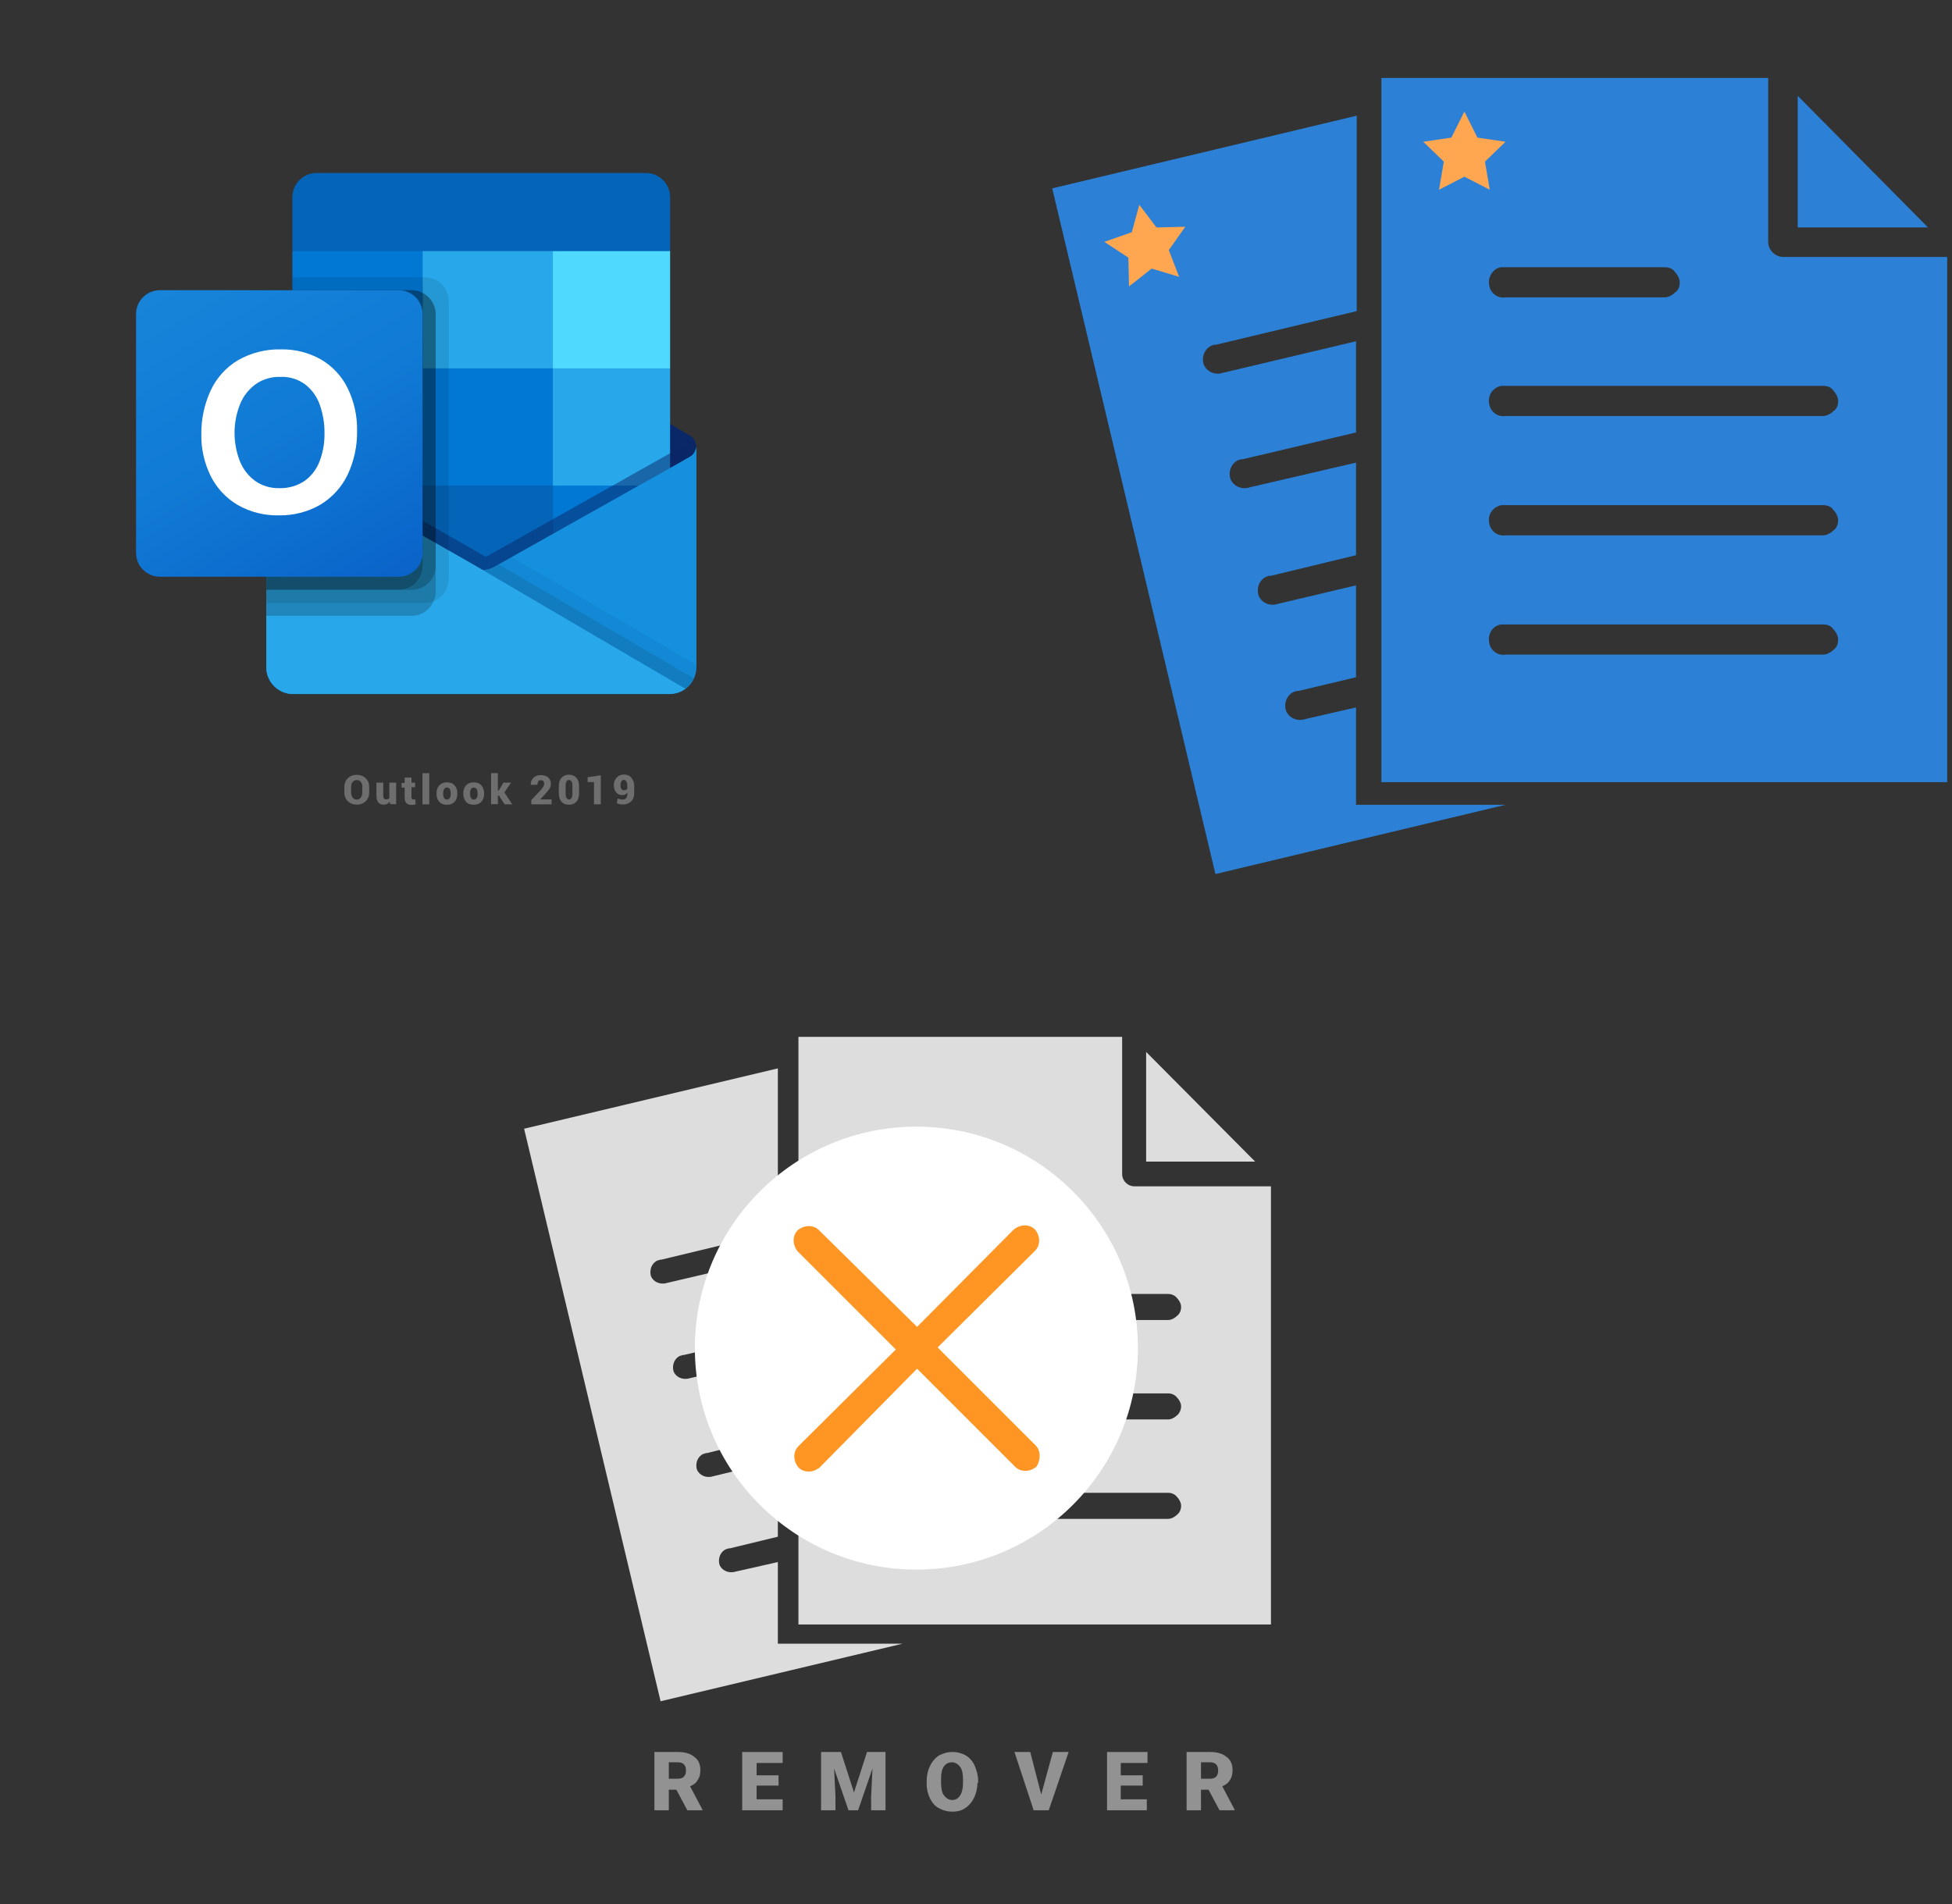 ﻿<?xml version="1.0" encoding="utf-8"?>
<!DOCTYPE svg PUBLIC "-//W3C//DTD SVG 1.1//EN" "http://www.w3.org/Graphics/SVG/1.1/DTD/svg11.dtd">
<svg width="1025" height="1000" xmlns="http://www.w3.org/2000/svg" xmlns:xlink="http://www.w3.org/1999/xlink" xmlns:xml="http://www.w3.org/XML/1998/namespace" version="1.1">
  <rect width="100%" height="100%" fill="#333333" stroke="none"/>
  <svg x="0" y="0" width="475" height="500" viewBox="0, 0, 625, 542" xml:space="preserve" id="Layer_1" enable-background="new 0 0 625 542" xmlns="http://www.w3.org/2000/svg" xmlns:xlink="http://www.w3.org/1999/xlink" xmlns:xml="http://www.w3.org/XML/1998/namespace" version="1.1">
    <g>
      <g>
        <path d="M481 250.6 C481 247.6 479.5 244.8 476.9 243.2 L476.9 243.2 L476.7 243.1 L342.6 163.7 C342 163.3 341.4 163 340.8 162.6 C335.6 159.9 329.5 159.9 324.3 162.6 C323.7 162.9 323.1 163.3 322.5 163.7 L188.4 243.1 L188.2 243.2 C184.1 245.7 182.8 251.1 185.4 255.2 C186.2 256.4 187.2 257.4 188.4 258.1 L322.5 337.5 C323.1 337.9 323.7 338.2 324.3 338.6 C329.5 341.3 335.6 341.3 340.8 338.6 C341.4 338.3 342 337.9 342.6 337.5 L476.7 258.1 C479.4 256.6 481 253.7 481 250.6 z" style="fill:#0A2767;" />
        <path d="M204 197.6 L292 197.6 L292 278.3 L204 278.3 L204 197.6 z M463 115.6 L463 78.7 C463.2 69.5 455.9 61.8 446.7 61.6 L218.3 61.6 C209.1 61.8 201.8 69.5 202 78.7 L202 115.6 L337 151.6 L463 115.6 z" style="fill:#0364B8;" />
        <path d="M202 115.6 L292 115.6 L292 196.6 L202 196.6 L202 115.6 z" style="fill:#0078D4;" />
        <path d="M382 115.6 L292 115.6 L292 196.6 L382 277.6 L463 277.6 L463 196.6 L382 115.6 z" style="fill:#28A8EA;" />
        <path d="M292 196.6 L382 196.6 L382 277.6 L292 277.6 L292 196.6 z" style="fill:#0078D4;" />
        <path d="M292 277.6 L382 277.6 L382 358.6 L292 358.6 L292 277.6 z" style="fill:#0364B8;" />
        <path d="M204 278.3 L292 278.3 L292 351.6 L204 351.6 L204 278.3 z" style="fill:#14447D;" />
        <path d="M382 277.6 L463 277.6 L463 358.6 L382 358.6 L382 277.6 z" style="fill:#0078D4;" />
        <linearGradient x1="332.496" y1="-1434.707" x2="332.496" y2="-1263.719" gradientUnits="userSpaceOnUse" gradientTransform="matrix(1, 0, 0, 1, 0, 1685.333)" id="2019_1_">
          <stop offset="0%" stop-color="#35B8F1" />
          <stop offset="100%" stop-color="#28A8EA" />
        </linearGradient>
        <path d="M476.9 257.7 L476.7 257.8 L342.6 333.2 C342 333.6 341.4 333.9 340.8 334.2 C338.5 335.3 336 335.9 333.5 336 L326.2 331.7 C325.6 331.4 325 331 324.4 330.7 L188.5 253.1 L188.4 253.1 L184 250.6 L184 403.3 C184.1 413.5 192.4 421.7 202.6 421.6 L462.7 421.6 C462.9 421.6 463 421.5 463.1 421.5 C465.3 421.4 467.4 420.9 469.4 420.2 C470.3 419.8 471.1 419.4 471.9 418.9 C472.5 418.6 473.5 417.8 473.5 417.8 C478.1 414.4 480.8 409 480.9 403.3 L480.9 250.6 C481 253.5 479.4 256.2 476.9 257.7 z" style="fill:url(#2019_1_);" />
        <path d="M473.8 250 L473.8 259.4 L333.6 355.9 L188.4 253.2 C188.4 253.2 188.4 253.1 188.3 253.1 L188.3 253.1 L175 245.1 L175 238.4 L180.5 238.3 L192.1 245 L192.4 245.1 L193.4 245.7 C193.4 245.7 329.8 323.5 330.2 323.7 L335.4 326.8 C335.8 326.6 336.3 326.4 336.8 326.3 C337.1 326.1 472.2 250.1 472.2 250.1 L473.8 250 z" enable-background="new" opacity="0.5" style="fill:#0A2767;" />
        <path d="M476.9 257.7 L476.7 257.8 L342.6 333.2 C342 333.6 341.4 333.9 340.8 334.2 C335.6 336.7 329.5 336.7 324.3 334.2 C323.7 333.9 323.1 333.6 322.5 333.2 L188.4 257.8 L188.2 257.7 C185.6 256.3 184 253.6 184 250.7 L184 403.4 C184.1 413.6 192.4 421.8 202.6 421.7 C202.6 421.7 202.6 421.7 202.6 421.7 L462.5 421.7 C472.7 421.8 481 413.6 481.1 403.4 C481.1 403.4 481.1 403.4 481.1 403.4 L481.1 250.6 C481 253.5 479.4 256.2 476.9 257.7 z" style="fill:#1490DF;" />
        <path d="M344.6 332.1 L342.6 333.2 C342 333.6 341.4 333.9 340.8 334.2 C338.6 335.3 336.2 335.9 333.7 336.1 L384.7 396.4 L473.7 417.8 C476.1 416 478.1 413.5 479.3 410.8 L344.6 332.1 z" enable-background="new" opacity="0.1" />
        <path d="M353.6 327 L342.5 333.2 C341.9 333.6 341.3 333.9 340.7 334.2 C338.5 335.3 336.1 335.9 333.6 336.1 L357.5 402 L473.6 417.8 C478.2 414.4 480.9 409 480.9 403.3 L480.9 401.3 L353.6 327 z" enable-background="new" opacity="0.05" />
        <path d="M202.8 421.6 L462.4 421.6 C466.4 421.6 470.3 420.4 473.5 418 L326.2 331.7 C325.6 331.4 325 331 324.4 330.7 L188.5 253.1 L188.4 253.1 L184 250.6 L184 402.7 C184 413.2 192.4 421.6 202.8 421.6 C202.8 421.6 202.8 421.6 202.8 421.6 z" style="fill:#28A8EA;" />
        <path d="M310 150.1 L310 342.1 C310 348.8 305.9 354.9 299.7 357.4 C297.8 358.2 295.7 358.7 293.6 358.7 L184 358.7 L184 142.7 L202 142.7 L202 133.7 L293.5 133.7 C302.6 133.7 310 141 310 150.1 z" enable-background="new" opacity="0.1" />
        <path d="M301 159.1 L301 351.1 C301 353.3 300.6 355.4 299.6 357.4 C297.1 363.6 291.1 367.6 284.5 367.6 L184 367.6 L184 142.6 L284.5 142.6 C287.1 142.6 289.7 143.2 292 144.5 C297.5 147.3 301 153 301 159.1 z" enable-background="new" opacity="0.2" />
        <path d="M301 159.1 L301 333.1 C301 342.2 293.6 349.6 284.5 349.6 L184 349.6 L184 142.6 L284.5 142.6 C287.1 142.6 289.7 143.2 292 144.5 C297.5 147.3 301 153 301 159.1 z" enable-background="new" opacity="0.2" />
        <path d="M292 159.1 L292 333.1 C292 342.2 284.6 349.6 275.5 349.6 L184 349.6 L184 142.6 L275.5 142.6 C284.6 142.6 292 150 292 159.1 C292 159.1 292 159.1 292 159.1 z" enable-background="new" opacity="0.2" />
        <linearGradient x1="128.409" y1="-1555.588" x2="257.606" y2="-1331.824" gradientUnits="userSpaceOnUse" gradientTransform="matrix(1, 0, 0, 1, 0, 1685.333)" id="2019_2_">
          <stop offset="0%" stop-color="#1784D9" />
          <stop offset="50%" stop-color="#107AD5" />
          <stop offset="100%" stop-color="#0A63C9" />
        </linearGradient>
        <path d="M110.5 142.6 L275.5 142.6 C284.6 142.6 292 150 292 159.1 L292 324.1 C292 333.2 284.6 340.6 275.5 340.6 L110.5 340.6 C101.4 340.6 94 333.2 94 324.1 L94 159.1 C94 150 101.4 142.6 110.5 142.6 z" style="fill:url(#2019_2_);" />
        <path d="M145.6 211.8 C149.7 203.1 156.2 195.9 164.4 191 C173.5 185.8 183.9 183.2 194.3 183.5 C204 183.3 213.6 185.8 222 190.6 C229.9 195.3 236.3 202.2 240.3 210.5 C244.7 219.6 246.9 229.6 246.7 239.7 C246.9 250.3 244.6 260.8 240.1 270.3 C235.9 278.9 229.4 286 221.2 290.9 C212.5 295.9 202.5 298.4 192.5 298.2 C182.6 298.4 172.8 295.9 164.2 291 C156.2 286.3 149.8 279.4 145.6 271.1 C141.2 262.1 138.9 252.2 139.1 242.2 C139 231.7 141.2 221.3 145.6 211.8 z M165.7 260.7 C167.9 266.2 171.5 270.9 176.3 274.4 C181.1 277.8 186.9 279.5 192.9 279.4 C199.2 279.6 205.4 277.8 210.6 274.3 C215.3 270.8 218.9 266.1 220.9 260.6 C223.2 254.5 224.3 248 224.2 241.5 C224.3 234.9 223.2 228.4 221.1 222.2 C219.2 216.6 215.8 211.6 211.1 207.9 C206.1 204.1 199.9 202.2 193.6 202.5 C187.6 202.3 181.6 204.1 176.7 207.5 C171.9 211 168.1 215.8 165.9 221.3 C160.8 233.9 160.8 248 165.7 260.7 L165.7 260.7 z" style="fill:white;" />
        <path d="M382 115.6 L463 115.6 L463 196.6 L382 196.6 L382 115.6 z" style="fill:#50D9FF;" />
      </g>
      <g>
        <g>
          <path d="M255.1 489.6 C255.1 492.1 254.3 494.1 252.7 495.7 C251.1 497.3 249.1 498.1 246.5 498.1 C244 498.1 241.9 497.3 240.3 495.7 C238.7 494.1 237.9 492.1 237.9 489.6 L237.9 486 C237.9 483.5 238.7 481.5 240.3 479.9 C241.9 478.3 243.9 477.5 246.5 477.5 C249 477.5 251.1 478.3 252.7 479.9 C254.3 481.5 255.1 483.5 255.1 486 L255.1 489.6 z M250.4 486 C250.4 484.6 250.1 483.4 249.4 482.5 C248.7 481.6 247.8 481.1 246.5 481.1 C245.2 481.1 244.3 481.6 243.6 482.5 C242.9 483.4 242.6 484.6 242.6 486 L242.6 489.6 C242.6 491.1 242.9 492.2 243.6 493.2 C244.3 494.1 245.2 494.6 246.5 494.6 C247.7 494.6 248.7 494.1 249.3 493.2 C250 492.3 250.3 491.1 250.3 489.6 L250.3 486 z" style="fill:#6E6E6E;" />
          <path d="M269.2 496.1 C268.7 496.8 268.1 497.3 267.4 497.6 C266.7 498 265.9 498.1 265 498.1 C263.5 498.1 262.2 497.6 261.4 496.6 C260.6 495.6 260.1 494.1 260.1 492 L260.1 482.9 L264.8 482.9 L264.8 492 C264.8 492.8 265 493.5 265.3 493.9 C265.6 494.3 266.1 494.5 266.7 494.5 C267.2 494.5 267.6 494.4 268 494.3 C268.4 494.2 268.7 494 269 493.7 L269 482.9 L273.7 482.9 L273.7 497.8 L269.6 497.8 L269.2 496.1 z" style="fill:#6E6E6E;" />
          <path d="M284.3 479.2 L284.3 482.9 L286.8 482.9 L286.8 486.1 L284.3 486.1 L284.3 492.9 C284.3 493.4 284.4 493.8 284.6 494.1 C284.8 494.3 285.1 494.5 285.5 494.5 C285.8 494.5 286 494.5 286.2 494.5 C286.4 494.5 286.6 494.4 286.9 494.4 L287.2 497.9 C286.7 498 286.2 498.1 285.8 498.2 C285.4 498.3 284.9 498.3 284.3 498.3 C282.8 498.3 281.6 497.9 280.8 497.1 C280 496.3 279.6 495 279.6 493.2 L279.6 486.3 L277.5 486.3 L277.5 483.1 L279.6 483.1 L279.6 479.4 L284.3 479.4 z" style="fill:#6E6E6E;" />
          <path d="M296.6 497.9 L291.9 497.9 L291.9 476.4 L296.6 476.4 L296.6 497.9 z" style="fill:#6E6E6E;" />
          <path d="M301.6 490.3 C301.6 488.1 302.2 486.2 303.5 484.8 C304.8 483.4 306.5 482.7 308.8 482.7 C311.1 482.7 312.9 483.4 314.1 484.8 C315.4 486.2 316 488 316 490.3 L316 490.6 C316 492.9 315.4 494.7 314.1 496.1 C312.8 497.5 311.1 498.2 308.8 498.2 C306.5 498.2 304.7 497.5 303.5 496.1 C302.2 494.7 301.6 492.9 301.6 490.6 L301.6 490.3 z M306.2 490.6 C306.2 491.9 306.4 492.8 306.8 493.5 C307.2 494.2 307.9 494.6 308.8 494.6 C309.7 494.6 310.4 494.2 310.8 493.5 C311.2 492.8 311.4 491.8 311.4 490.6 L311.4 490.3 C311.4 489.1 311.2 488.1 310.8 487.4 C310.4 486.7 309.7 486.3 308.8 486.3 C307.9 486.3 307.2 486.7 306.8 487.4 C306.4 488.1 306.2 489.1 306.2 490.3 L306.2 490.6 z" style="fill:#6E6E6E;" />
          <path d="M320.1 490.3 C320.1 488.1 320.7 486.2 322 484.8 C323.3 483.4 325 482.7 327.3 482.7 C329.6 482.7 331.4 483.4 332.6 484.8 C333.8 486.2 334.5 488 334.5 490.3 L334.5 490.6 C334.5 492.9 333.9 494.7 332.6 496.1 C331.3 497.5 329.6 498.2 327.3 498.2 C325 498.2 323.2 497.5 322 496.1 C320.8 494.7 320.1 492.9 320.1 490.6 L320.1 490.3 z M324.8 490.6 C324.8 491.9 325 492.8 325.4 493.5 C325.8 494.2 326.5 494.6 327.4 494.6 C328.3 494.6 329 494.2 329.4 493.5 C329.8 492.8 330 491.8 330 490.6 L330 490.3 C330 489.1 329.8 488.1 329.4 487.4 C329 486.7 328.3 486.3 327.4 486.3 C326.5 486.3 325.8 486.7 325.4 487.4 C325 488.1 324.8 489.1 324.8 490.3 L324.8 490.6 z" style="fill:#6E6E6E;" />
          <path d="M344.8 491.9 L344 491.9 L344 497.8 L339.3 497.8 L339.3 476.3 L344 476.3 L344 488.4 L344.6 488.4 L347.8 482.9 L353.1 482.9 L348.5 489.7 L353.9 497.9 L348.6 497.9 L344.8 491.9 z" style="fill:#6E6E6E;" />
          <path d="M381.2 497.9 L367.1 497.9 L367.1 494.9 L373.6 488.1 C374.4 487.2 375 486.3 375.4 485.6 C375.8 484.9 376 484.2 376 483.7 C376 482.9 375.8 482.3 375.4 481.9 C375 481.4 374.4 481.2 373.6 481.2 C372.9 481.2 372.3 481.5 371.9 482.1 C371.5 482.7 371.3 483.5 371.3 484.4 L366.7 484.4 L366.7 484.3 C366.7 482.4 367.3 480.9 368.5 479.6 C369.8 478.3 371.4 477.7 373.5 477.7 C375.7 477.7 377.4 478.2 378.7 479.3 C380 480.4 380.6 481.9 380.6 483.8 C380.6 485.1 380.3 486.2 379.6 487.2 C378.9 488.2 377.7 489.6 376 491.5 L373.3 494.4 L373.3 494.5 L381.1 494.5 L381.1 497.9 z" style="fill:#6E6E6E;" />
          <path d="M400.1 489.9 C400.1 492.6 399.5 494.7 398.2 496.1 C396.9 497.5 395.2 498.2 393.1 498.2 C390.9 498.2 389.2 497.5 388 496.1 C386.7 494.7 386.1 492.7 386.1 489.9 L386.1 485.7 C386.1 483 386.7 480.9 388 479.5 C389.3 478.1 391 477.4 393.1 477.4 C395.2 477.4 396.9 478.1 398.2 479.5 C399.5 480.9 400.1 482.9 400.1 485.6 L400.1 489.9 z M395.5 485.4 C395.5 483.9 395.3 482.8 394.9 482.1 C394.5 481.4 393.9 481.1 393.1 481.1 C392.3 481.1 391.7 481.4 391.4 482.1 C391 482.8 390.8 483.9 390.8 485.4 L390.8 490.2 C390.8 491.8 391 492.9 391.4 493.5 C391.8 494.2 392.4 494.5 393.2 494.5 C394 494.5 394.5 494.2 394.9 493.5 C395.3 492.8 395.5 491.7 395.5 490.2 L395.5 485.4 z" style="fill:#6E6E6E;" />
          <path d="M415.1 497.9 L410.4 497.9 L410.4 482.5 L406 482.5 L406 479.2 L415.1 477.8 L415.1 497.9 z" style="fill:#6E6E6E;" />
          <path d="M430.3 494.6 C431.2 494.6 432 494.3 432.6 493.6 C433.2 492.9 433.5 492 433.5 490.8 L433.5 489.9 C433 490.5 432.5 490.9 431.9 491.1 C431.3 491.4 430.7 491.5 430 491.5 C428.2 491.5 426.7 490.9 425.7 489.6 C424.7 488.4 424.1 486.7 424.1 484.5 C424.1 482.5 424.8 480.8 426.1 479.4 C427.4 478 429.1 477.3 431.2 477.3 C433.2 477.3 434.9 478 436.2 479.5 C437.5 481 438.2 483 438.2 485.5 L438.2 490.3 C438.2 492.6 437.5 494.5 436 495.9 C434.5 497.3 432.6 498 430.4 498 C429.7 498 429 497.9 428.3 497.8 C427.6 497.6 426.9 497.4 426.2 497.2 L426.7 493.9 C427.3 494.1 428 494.3 428.5 494.4 C429 494.5 429.6 494.6 430.3 494.6 z M431 488.2 C431.5 488.2 432 488.1 432.4 487.9 C432.8 487.7 433.2 487.5 433.4 487.1 L433.4 485 C433.4 483.7 433.2 482.7 432.7 482 C432.3 481.3 431.7 481 431 481 C430.3 481 429.7 481.4 429.3 482.1 C428.9 482.8 428.7 483.7 428.7 484.6 C428.7 485.7 428.9 486.6 429.3 487.2 C429.8 487.9 430.3 488.2 431 488.2 z" style="fill:#6E6E6E;" />
        </g>
      </g>
    </g>
  </svg>
  <svg x="550" y="0" width="475" height="500" viewBox="0, 0, 131.9, 125.7" xml:space="preserve" id="e6f81958-2d5b-412e-a3cb-33bdb9bdd74f" enable-background="new 0 0 131.9 125.7" xmlns="http://www.w3.org/2000/svg" xmlns:xlink="http://www.w3.org/1999/xlink" xmlns:xml="http://www.w3.org/XML/1998/namespace" version="1.1">
    <g>
      <g>
        <path d="M45 110.8 L45 96.6 L37.6 98.3 C36.4 98.7 35.2 98.1 34.8 97.1 C34.4 95.9 35 94.7 36 94.3 L36 94.3 L36.1 94.3 C36.2 94.2 36.4 94.2 36.6 94.2 L45 92.2 L45 78.8 L33.6 81.5 C32.4 81.9 31.2 81.3 30.8 80.3 C30.4 79.1 31 77.9 32 77.5 L32 77.5 L32.1 77.5 C32.2 77.4 32.4 77.4 32.6 77.4 L45 74.4 L45 60.9 L29.5 64.5 C28.3 64.9 27.1 64.3 26.7 63.3 C26.3 62.1 26.9 60.9 27.9 60.5 L28 60.5 C28.1 60.4 28.3 60.4 28.5 60.4 L45 56.5 L45 43.2 L25.6 47.8 C24.4 48.2 23.2 47.6 22.8 46.6 C22.4 45.4 23 44.2 24 43.8 L24 43.8 L24.1 43.8 C24.2 43.7 24.4 43.7 24.6 43.7 L45.1 38.8 L45.1 10.3 L0.7 20.9 L24.5 120.9 L66.8 110.8 L45 110.8 z" style="fill:#2C81D6;" />
        <path d="M48.7 4.8 L48.7 107.5 L131.2 107.5 L131.2 30.9 L107.3 30.9 C106.1 30.9 105.1 29.9 105.1 28.7 L105.1 4.8 L48.7 4.8 z M109.4 7.4 L109.4 26.6 L128.4 26.6 L109.4 7.4 z M66.2 32.4 C66.2 32.4 66.3 32.4 66.2 32.4 C66.5 32.4 66.6 32.4 66.8 32.4 L90 32.4 C90.6 32.4 91.2 32.6 91.5 33.1 C91.9 33.5 92.2 34.1 92.2 34.6 C92.2 35.2 92 35.8 91.5 36.1 C91.1 36.5 90.5 36.8 90 36.8 L66.8 36.8 C65.6 37 64.5 36.1 64.4 34.9 C64.2 33.7 65.1 32.5 66.2 32.4 L66.2 32.4 z M66.2 49.7 C66.2 49.7 66.3 49.7 66.2 49.7 C66.5 49.7 66.6 49.7 66.8 49.7 L113.1 49.7 C113.7 49.7 114.3 49.9 114.6 50.4 C115 50.8 115.3 51.4 115.3 51.9 C115.3 52.5 115.1 53.1 114.6 53.4 C114.2 53.8 113.6 54.1 113.1 54.1 L66.8 54.1 C65.6 54.3 64.5 53.4 64.4 52.2 C64.2 50.9 65.1 49.9 66.2 49.7 L66.2 49.7 z M66.2 67.1 C66.2 67.1 66.3 67.1 66.2 67.1 C66.5 67.1 66.6 67.1 66.8 67.1 L113.1 67.1 C113.7 67.1 114.3 67.3 114.6 67.8 C115 68.2 115.3 68.8 115.3 69.3 C115.3 69.8 115.1 70.5 114.6 70.8 C114.2 71.2 113.6 71.5 113.1 71.5 L66.8 71.5 C65.6 71.7 64.5 70.8 64.4 69.6 C64.2 68.3 65.1 67.3 66.2 67.1 L66.2 67.1 z M66.2 84.5 L66.2 84.5 C66.5 84.5 66.6 84.5 66.8 84.5 L113.1 84.5 C113.7 84.5 114.3 84.7 114.6 85.2 C115 85.6 115.3 86.2 115.3 86.7 C115.3 87.3 115.1 87.9 114.6 88.2 C114.2 88.6 113.6 88.9 113.1 88.9 L66.8 88.9 C65.6 89.1 64.5 88.2 64.4 87 C64.2 85.7 65.1 84.6 66.2 84.5 L66.2 84.5 z" style="fill:#2C81D6;" />
      </g>
      <polygon points="60.8,9.7 62.7,13.5 66.8,14.1 63.8,17 64.5,21.1 60.8,19.2 57.1,21.1 57.8,17 54.8,14.1 58.9,13.5" style="fill:#FFA750;" />
      <polygon points="13.4,23.3 15.9,26.6 20.1,26.5 17.7,29.9 19.2,33.8 15.2,32.6 11.9,35.2 11.8,31 8.3,28.7 12.3,27.3" style="fill:#FFA750;" />
    </g>
  </svg>
  <svg x="250" y="500" width="475" height="500" viewBox="0, 0, 131.9, 125.7" xml:space="preserve" id="Layer_1#1" enable-background="new 0 0 131.9 125.7" xmlns="http://www.w3.org/2000/svg" xmlns:xlink="http://www.w3.org/1999/xlink" xmlns:xml="http://www.w3.org/XML/1998/namespace" version="1.1">
    <path d="M-31.4 32.7" style="fill:white;" />
    <g>
      <g>
        <g>
          <path d="M44 94.3 L44 82.4 L37.8 83.8 C36.8 84.1 35.8 83.6 35.5 82.8 C35.2 81.8 35.7 80.8 36.5 80.5 L36.5 80.5 L36.6 80.5 C36.7 80.4 36.9 80.4 37 80.4 L44 78.7 L44 67.6 L34.5 69.9 C33.5 70.2 32.5 69.7 32.2 68.9 C31.9 67.9 32.4 66.9 33.2 66.6 L33.2 66.6 L33.3 66.6 C33.4 66.5 33.6 66.5 33.7 66.5 L44 63.9 L44 52.6 L31.1 55.6 C30.1 55.9 29.1 55.4 28.8 54.6 C28.5 53.6 29 52.6 29.8 52.3 L29.9 52.3 C30 52.2 30.2 52.2 30.3 52.2 L44 49 L44 37.9 L27.8 41.7 C26.8 42 25.8 41.5 25.5 40.7 C25.2 39.7 25.7 38.7 26.5 38.4 L26.5 38.4 L26.6 38.4 C26.7 38.3 26.9 38.3 27 38.3 L44 34.2 L44 10.4 L7 19.2 L26.9 102.7 L62.2 94.3 L44 94.3 z" style="fill:#DDDDDD;" />
          <path d="M47 5.8 L47 91.5 L115.9 91.5 L115.9 27.6 L96 27.6 C95 27.6 94.2 26.8 94.2 25.8 L94.2 5.8 L47 5.8 z M97.7 8 L97.7 24 L113.6 24 L97.7 8 z M61.7 28.8 C61.7 28.8 61.7 28.8 61.7 28.8 C62 28.8 62 28.8 62.2 28.8 L81.6 28.8 C82.1 28.8 82.6 29 82.9 29.4 C83.2 29.7 83.5 30.2 83.5 30.7 C83.5 31.2 83.3 31.7 82.9 32 C82.6 32.3 82.1 32.6 81.6 32.6 L62.2 32.6 C61.2 32.8 60.3 32 60.2 31 C60 29.9 60.7 28.9 61.7 28.8 L61.7 28.8 z M61.7 43.3 C61.7 43.3 61.7 43.3 61.7 43.3 C62 43.3 62 43.3 62.2 43.3 L100.9 43.3 C101.4 43.3 101.9 43.5 102.2 43.9 C102.5 44.2 102.8 44.7 102.8 45.2 C102.8 45.7 102.6 46.2 102.2 46.5 C101.9 46.8 101.4 47.1 100.9 47.1 L62.2 47.1 C61.2 47.3 60.3 46.5 60.2 45.5 C60 44.3 60.7 43.5 61.7 43.3 L61.7 43.3 z M61.7 57.8 C61.7 57.8 61.7 57.8 61.7 57.8 C62 57.8 62 57.8 62.2 57.8 L100.9 57.8 C101.4 57.8 101.9 58 102.2 58.4 C102.5 58.7 102.8 59.2 102.8 59.7 C102.8 60.1 102.6 60.7 102.2 61 C101.9 61.3 101.4 61.6 100.9 61.6 L62.2 61.6 C61.2 61.8 60.3 61 60.2 60 C60 58.8 60.7 58 61.7 57.8 L61.7 57.8 z M61.7 72.3 L61.7 72.3 C62 72.3 62 72.3 62.2 72.3 L100.9 72.3 C101.4 72.3 101.9 72.5 102.2 72.9 C102.5 73.2 102.8 73.7 102.8 74.2 C102.8 74.7 102.6 75.2 102.2 75.5 C101.9 75.8 101.4 76.1 100.9 76.1 L62.2 76.1 C61.2 76.3 60.3 75.5 60.2 74.5 C60 73.3 60.7 72.4 61.7 72.3 L61.7 72.3 z" style="fill:#DDDDDD;" />
        </g>
      </g>
      <circle cx="64.2" cy="51.2" r="32.3" style="fill:white;" />
      <g>
        <path d="M29.2 115.6 L28.1 115.6 L28.1 118.6 L26 118.6 L26 110.1 L29.4 110.1 C30.4 110.1 31.2 110.3 31.8 110.8 C32.4 111.2 32.7 111.9 32.7 112.7 C32.7 113.3 32.6 113.8 32.3 114.2 C32.1 114.6 31.7 114.9 31.2 115.1 L33 118.5 L33 118.6 L30.8 118.6 L29.2 115.6 z M28.1 114 L29.4 114 C29.8 114 30.1 113.9 30.3 113.7 C30.5 113.5 30.6 113.2 30.6 112.8 C30.6 112.4 30.5 112.1 30.3 111.9 C30.1 111.7 29.8 111.6 29.4 111.6 L28.1 111.6 L28.1 114 z" style="fill:#939292;" />
        <path d="M44.1 115 L40.9 115 L40.9 117 L44.7 117 L44.7 118.6 L38.8 118.6 L38.8 110.1 L44.7 110.1 L44.7 111.7 L40.9 111.7 L40.9 113.5 L44.1 113.5 L44.1 115 z" style="fill:#939292;" />
        <path d="M53.2 110.1 L55.1 116 L57 110.1 L59.7 110.1 L59.7 118.6 L57.6 118.6 L57.6 116.6 L57.8 112.5 L55.7 118.6 L54.3 118.6 L52.2 112.5 L52.4 116.6 L52.4 118.6 L50.3 118.6 L50.3 110.1 L53.2 110.1 z" style="fill:#939292;" />
        <path d="M73.1 114.6 C73.1 115.4 72.9 116.2 72.6 116.8 C72.3 117.4 71.9 117.9 71.3 118.3 C70.7 118.7 70.1 118.8 69.4 118.8 C68.7 118.8 68 118.6 67.5 118.3 C66.9 118 66.5 117.5 66.2 116.9 C65.9 116.3 65.7 115.6 65.7 114.8 L65.7 114.3 C65.7 113.5 65.9 112.7 66.2 112.1 C66.5 111.5 66.9 111 67.5 110.6 C68.1 110.3 68.7 110.1 69.5 110.1 C70.2 110.1 70.9 110.3 71.4 110.6 C71.9 110.9 72.4 111.4 72.7 112.1 C73 112.8 73.2 113.5 73.2 114.3 L73.2 114.6 z M71 114.2 C71 113.4 70.9 112.7 70.6 112.3 C70.3 111.9 69.9 111.6 69.4 111.6 C68.4 111.6 67.8 112.4 67.8 113.9 L67.8 114.5 C67.8 115.3 67.9 116 68.2 116.4 C68.5 116.8 68.9 117.1 69.4 117.1 C69.9 117.1 70.3 116.9 70.6 116.4 C70.9 115.9 71 115.3 71 114.5 L71 114.2 z" style="fill:#939292;" />
        <path d="M82.4 116.3 L84.1 110.1 L86.4 110.1 L83.5 118.6 L81.3 118.6 L78.5 110.1 L80.8 110.1 L82.4 116.3 z" style="fill:#939292;" />
        <path d="M97.3 115 L94 115 L94 117 L97.8 117 L97.8 118.6 L92 118.6 L92 110.1 L97.9 110.1 L97.9 111.7 L94 111.7 L94 113.5 L97.2 113.5 L97.2 115 z" style="fill:#939292;" />
        <path d="M106.8 115.6 L105.7 115.6 L105.7 118.6 L103.6 118.6 L103.6 110.1 L107 110.1 C108 110.1 108.8 110.3 109.4 110.8 C110 111.2 110.3 111.9 110.3 112.7 C110.3 113.3 110.2 113.8 109.9 114.2 C109.7 114.6 109.3 114.9 108.8 115.1 L110.6 118.5 L110.6 118.6 L108.4 118.6 L106.8 115.6 z M105.7 114 L107 114 C107.4 114 107.7 113.9 107.9 113.7 C108.1 113.5 108.2 113.2 108.2 112.8 C108.2 112.4 108.1 112.1 107.9 111.9 C107.7 111.7 107.4 111.6 107 111.6 L105.7 111.6 L105.7 114 z" style="fill:#939292;" />
      </g>
      <path d="M81.6 65.4 L67.3 51.1 L81.5 37 C82.3 36.2 82.3 34.9 81.5 33.9 C80.7 33.1 79.4 33.1 78.4 33.9 L64.3 48.1 L50 34 C49.2 33.2 47.9 33.2 46.9 34 C46.1 34.8 46.1 36.1 46.9 37.1 L61.2 51.4 L47 65.5 C46.2 66.3 46.2 67.6 47 68.6 C47.8 69.4 49.1 69.4 50.1 68.6 L64.3 54.2 L78.6 68.5 C79.4 69.3 80.7 69.3 81.7 68.5 C82.3 67.6 82.4 66.2 81.6 65.4 z" style="fill:#FF9522;" />
    </g>
  </svg>
</svg>